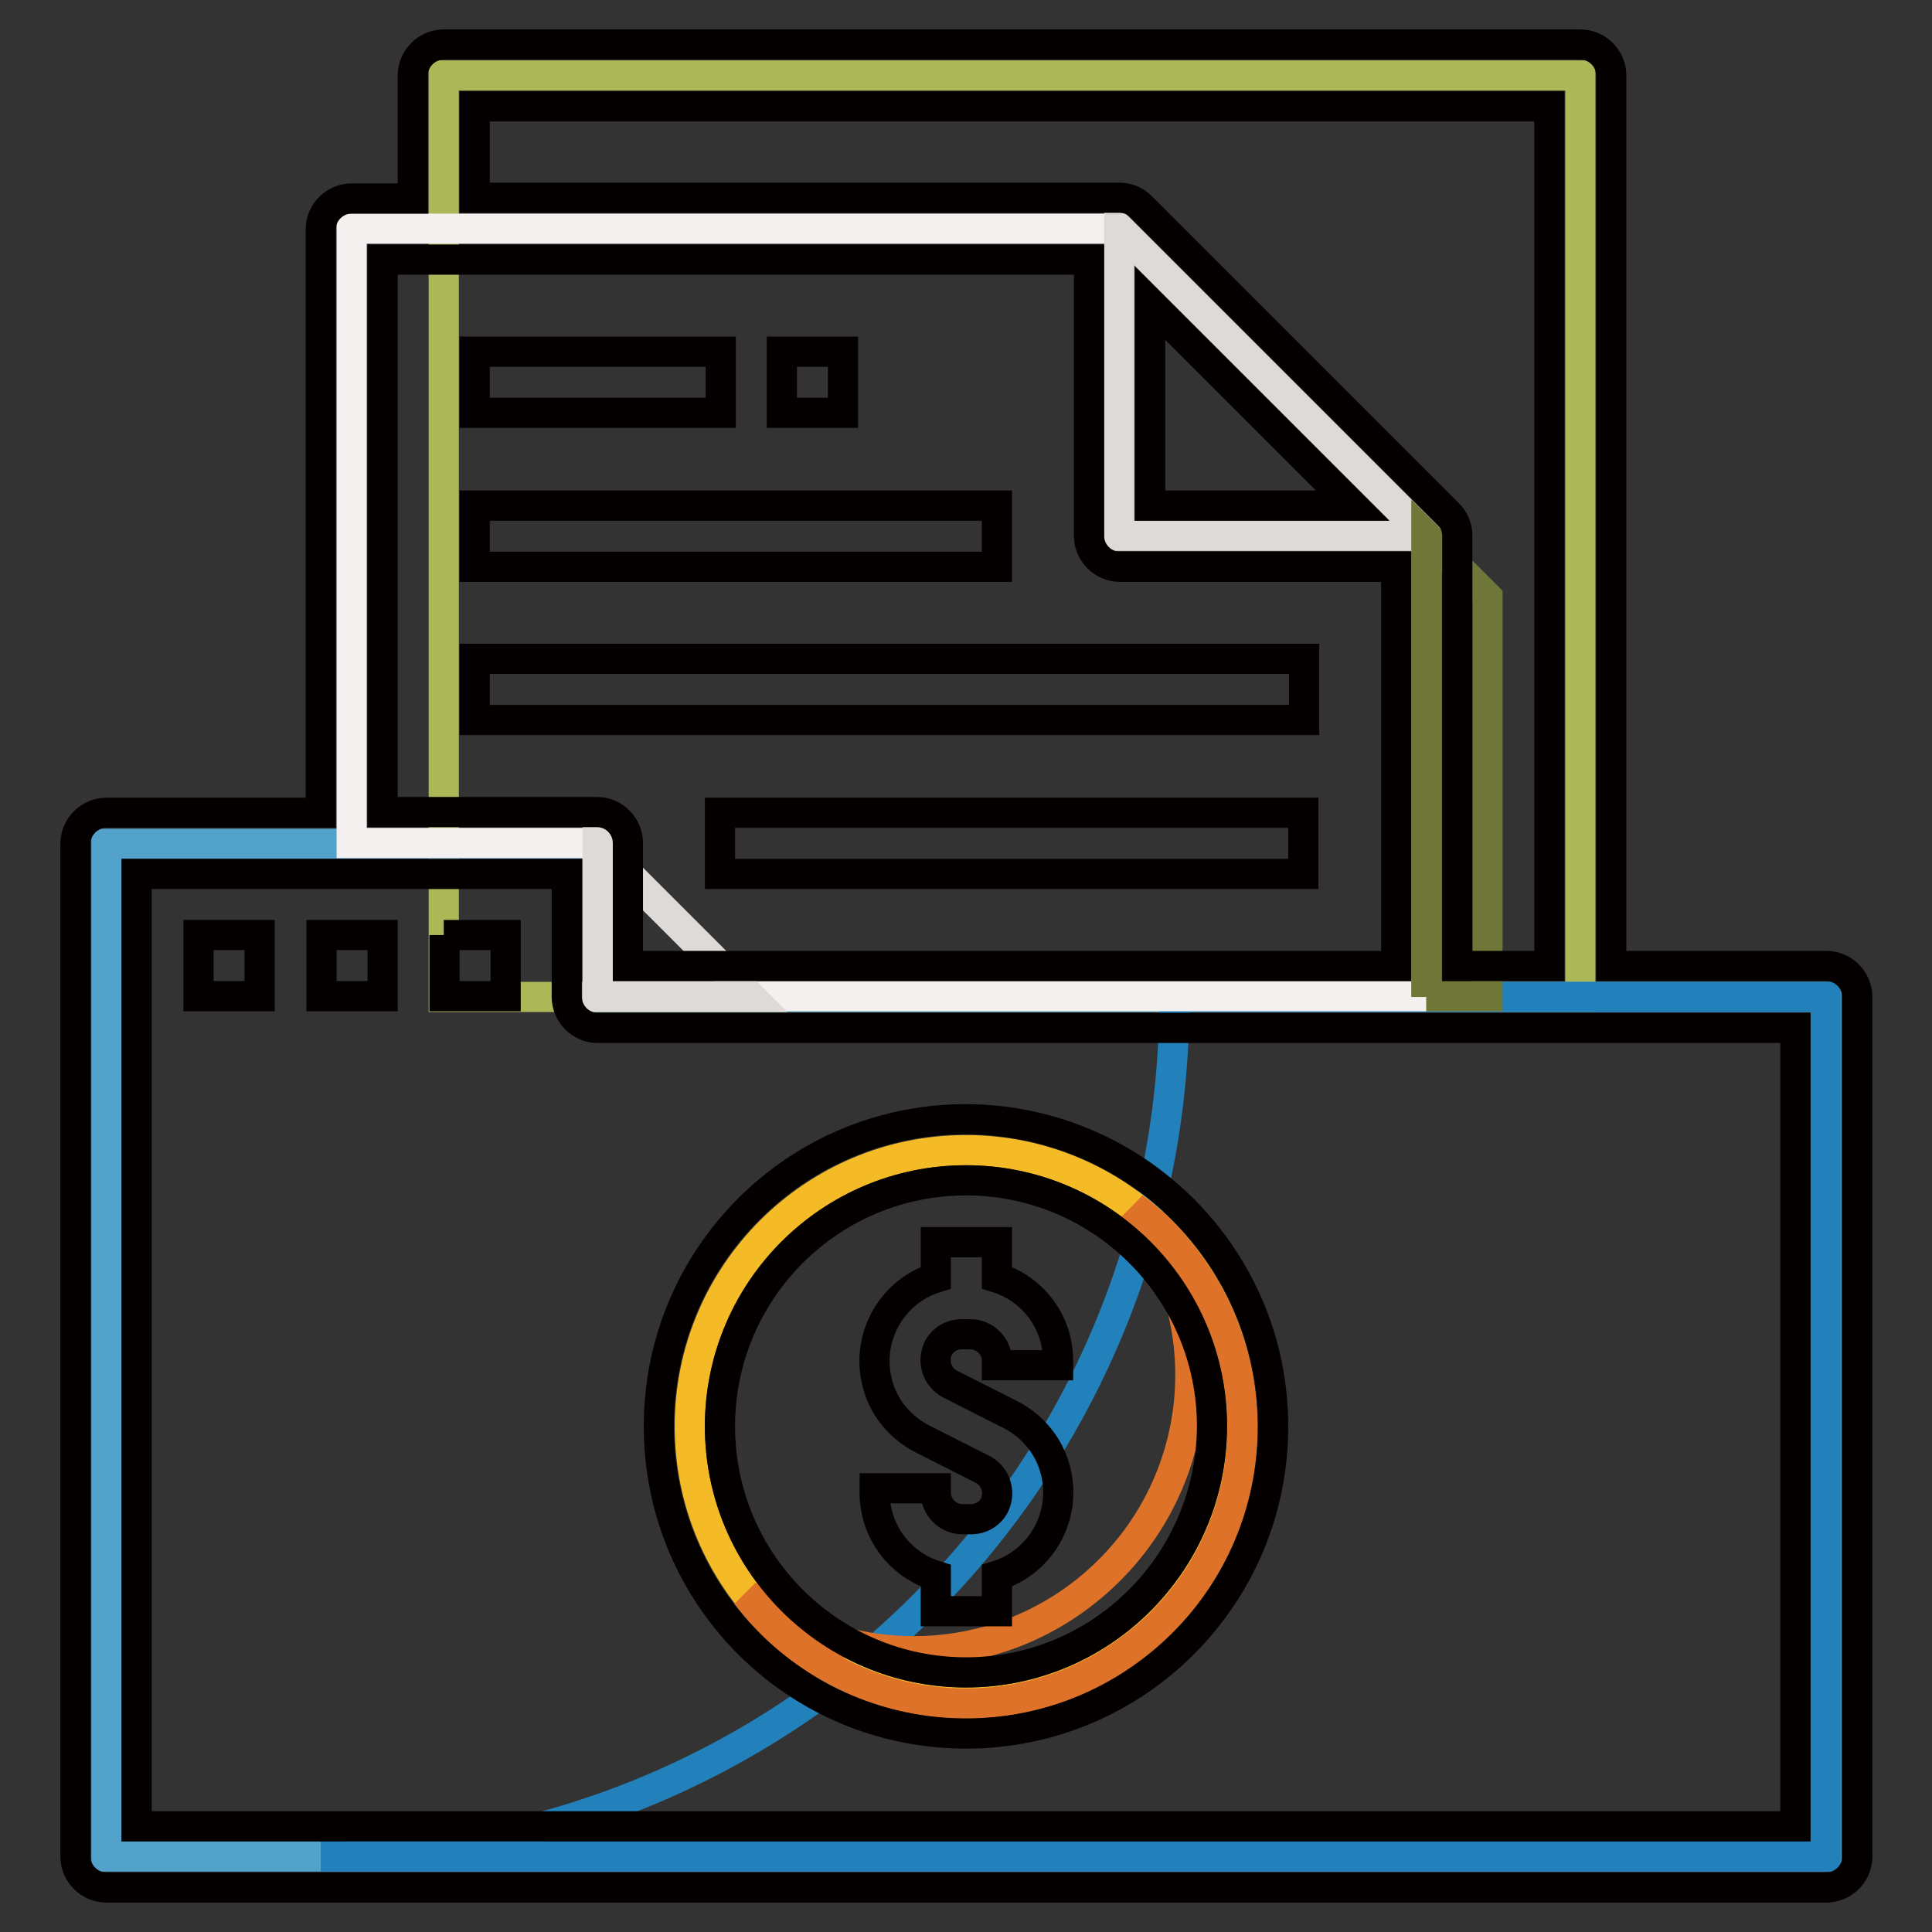 <?xml version="1.0" encoding="utf-8"?>
<!-- Svg Vector Icons : http://www.onlinewebfonts.com/icon -->
<!DOCTYPE svg PUBLIC "-//W3C//DTD SVG 1.1//EN" "http://www.w3.org/Graphics/SVG/1.1/DTD/svg11.dtd">
<svg version="1.1" xmlns="http://www.w3.org/2000/svg" xmlns:xlink="http://www.w3.org/1999/xlink" x="0px" y="0px" viewBox="0 0 256 256" enable-background="new 0 0 256 256" xml:space="preserve">
<rect x="0" y="0" width="256" height="256" fill="#333333" stroke="none"/>
<g> <path stroke-width="4" fill-opacity="0" stroke="#acb758"  d="M58.8,10h150.6v122.1H58.8V10z"/> <path stroke-width="4" fill-opacity="0" stroke="#52a2cb"  d="M14.1,246h227.9V132.1H79.2v-20.3H14.1V246z"/> <path stroke-width="4" fill-opacity="0" stroke="#2280bb"  d="M241.9,132.1h-86.3c0.2,62.7-50.4,113.7-113.1,113.9h199.4V132.1L241.9,132.1z"/> <path stroke-width="4" fill-opacity="0" stroke="#f5bb26"  d="M91.4,189c0,20.2,16.4,36.6,36.6,36.6c20.2,0,36.6-16.4,36.6-36.6c0,0,0,0,0,0c0-20.2-16.4-36.6-36.6-36.6 C107.8,152.4,91.4,168.8,91.4,189z"/> <path stroke-width="4" fill-opacity="0" stroke="#f4f0ef"  d="M189,132.1V71l-40.7-40.7H46.6v81.4h32.6v20.3H189z"/> <path stroke-width="4" fill-opacity="0" stroke="#dddad8"  d="M148.3,30.3V71H189L148.3,30.3z"/> <path stroke-width="4" fill-opacity="0" stroke="#6e7638"  d="M189,132.1V71l8.1,8.1v52.9H189z"/> <path stroke-width="4" fill-opacity="0" stroke="#dddad8"  d="M79.2,132.1v-20.3l20.3,20.3H79.2z"/> <path stroke-width="4" fill-opacity="0" stroke="#df7229"  d="M150.2,160c12.3,16.1,9.2,39-6.9,51.3c-13.1,10-31.3,10-44.4,0c12.2,16.1,35.2,19.2,51.3,6.9 c16.1-12.2,19.2-35.2,6.9-51.3C155.2,164.3,152.9,162,150.2,160L150.2,160L150.2,160z"/> <path stroke-width="4" fill-opacity="0" stroke="#040000"  d="M132.1,169.3v-4.7h-8.1v4.7c-6.1,1.9-9.5,8.4-7.6,14.5c0.9,3,3.1,5.5,5.9,6.9l7.9,4 c1.7,0.9,2.4,2.9,1.6,4.7c-0.6,1.2-1.8,1.9-3.1,1.9h-1.2c-1.9,0-3.5-1.6-3.5-3.5v-0.6h-8.1v0.6c0,5.1,3.3,9.5,8.1,11v4.7h8.1v-4.7 c6.1-1.9,9.5-8.4,7.6-14.5c-0.9-3-3.1-5.5-5.9-6.9l-7.9-4c-1.7-0.9-2.4-2.9-1.6-4.7c0.6-1.2,1.8-1.9,3.1-1.9h1.2 c1.9,0,3.5,1.6,3.5,3.5v0.6h8.1v-0.6C140.2,175.2,136.9,170.8,132.1,169.3L132.1,169.3z"/> <path stroke-width="4" fill-opacity="0" stroke="#040000"  d="M14.1,250.1h227.9c2.2,0,4.1-1.8,4.1-4.1V132.1c0-2.2-1.8-4.1-4.1-4.1h-28.5V10c0-2.2-1.8-4.1-4.1-4.1H58.8 c-2.2,0-4.1,1.8-4.1,4.1v16.3h-8.1c-2.2,0-4.1,1.8-4.1,4.1v77.3H14.1c-2.2,0-4.1,1.8-4.1,4.1V246C10,248.2,11.8,250.1,14.1,250.1z  M62.9,14.1h142.4V128h-12.2V71c0-1.1-0.4-2.1-1.2-2.9l-40.7-40.7c-0.8-0.8-1.8-1.2-2.9-1.2H62.9V14.1z M152.4,40.2L179.2,67h-26.8 V40.2z M50.7,34.4h93.6V71c0,2.2,1.8,4.1,4.1,4.1H185V128H83.2v-16.3c0-2.2-1.8-4.1-4.1-4.1H50.7V34.4z M18.1,115.8h57v16.3 c0,2.2,1.8,4.1,4.1,4.1h158.7v105.8H18.1V115.8z"/> <path stroke-width="4" fill-opacity="0" stroke="#040000"  d="M62.9,46.6h32.6v8.1H62.9V46.6z M62.9,67h69.2v8.1H62.9V67z M62.9,87.3h109.9v8.1H62.9V87.3z M95.4,107.7 h77.3v8.1H95.4V107.7z M103.6,46.6h8.1v8.1h-8.1V46.6z M26.3,123.9h8.1v8.1h-8.1V123.9z M42.6,123.9h8.1v8.1h-8.1V123.9z  M58.8,123.9H67v8.1h-8.1V123.9z M128,148.3c-22.5,0-40.7,18.2-40.7,40.7s18.2,40.7,40.7,40.7s40.7-18.2,40.7-40.7 C168.7,166.6,150.5,148.4,128,148.3z M128,221.6c-18,0-32.6-14.6-32.6-32.6s14.6-32.6,32.6-32.6c18,0,32.6,14.6,32.6,32.6 C160.5,207,146,221.6,128,221.6z"/></g>
</svg>